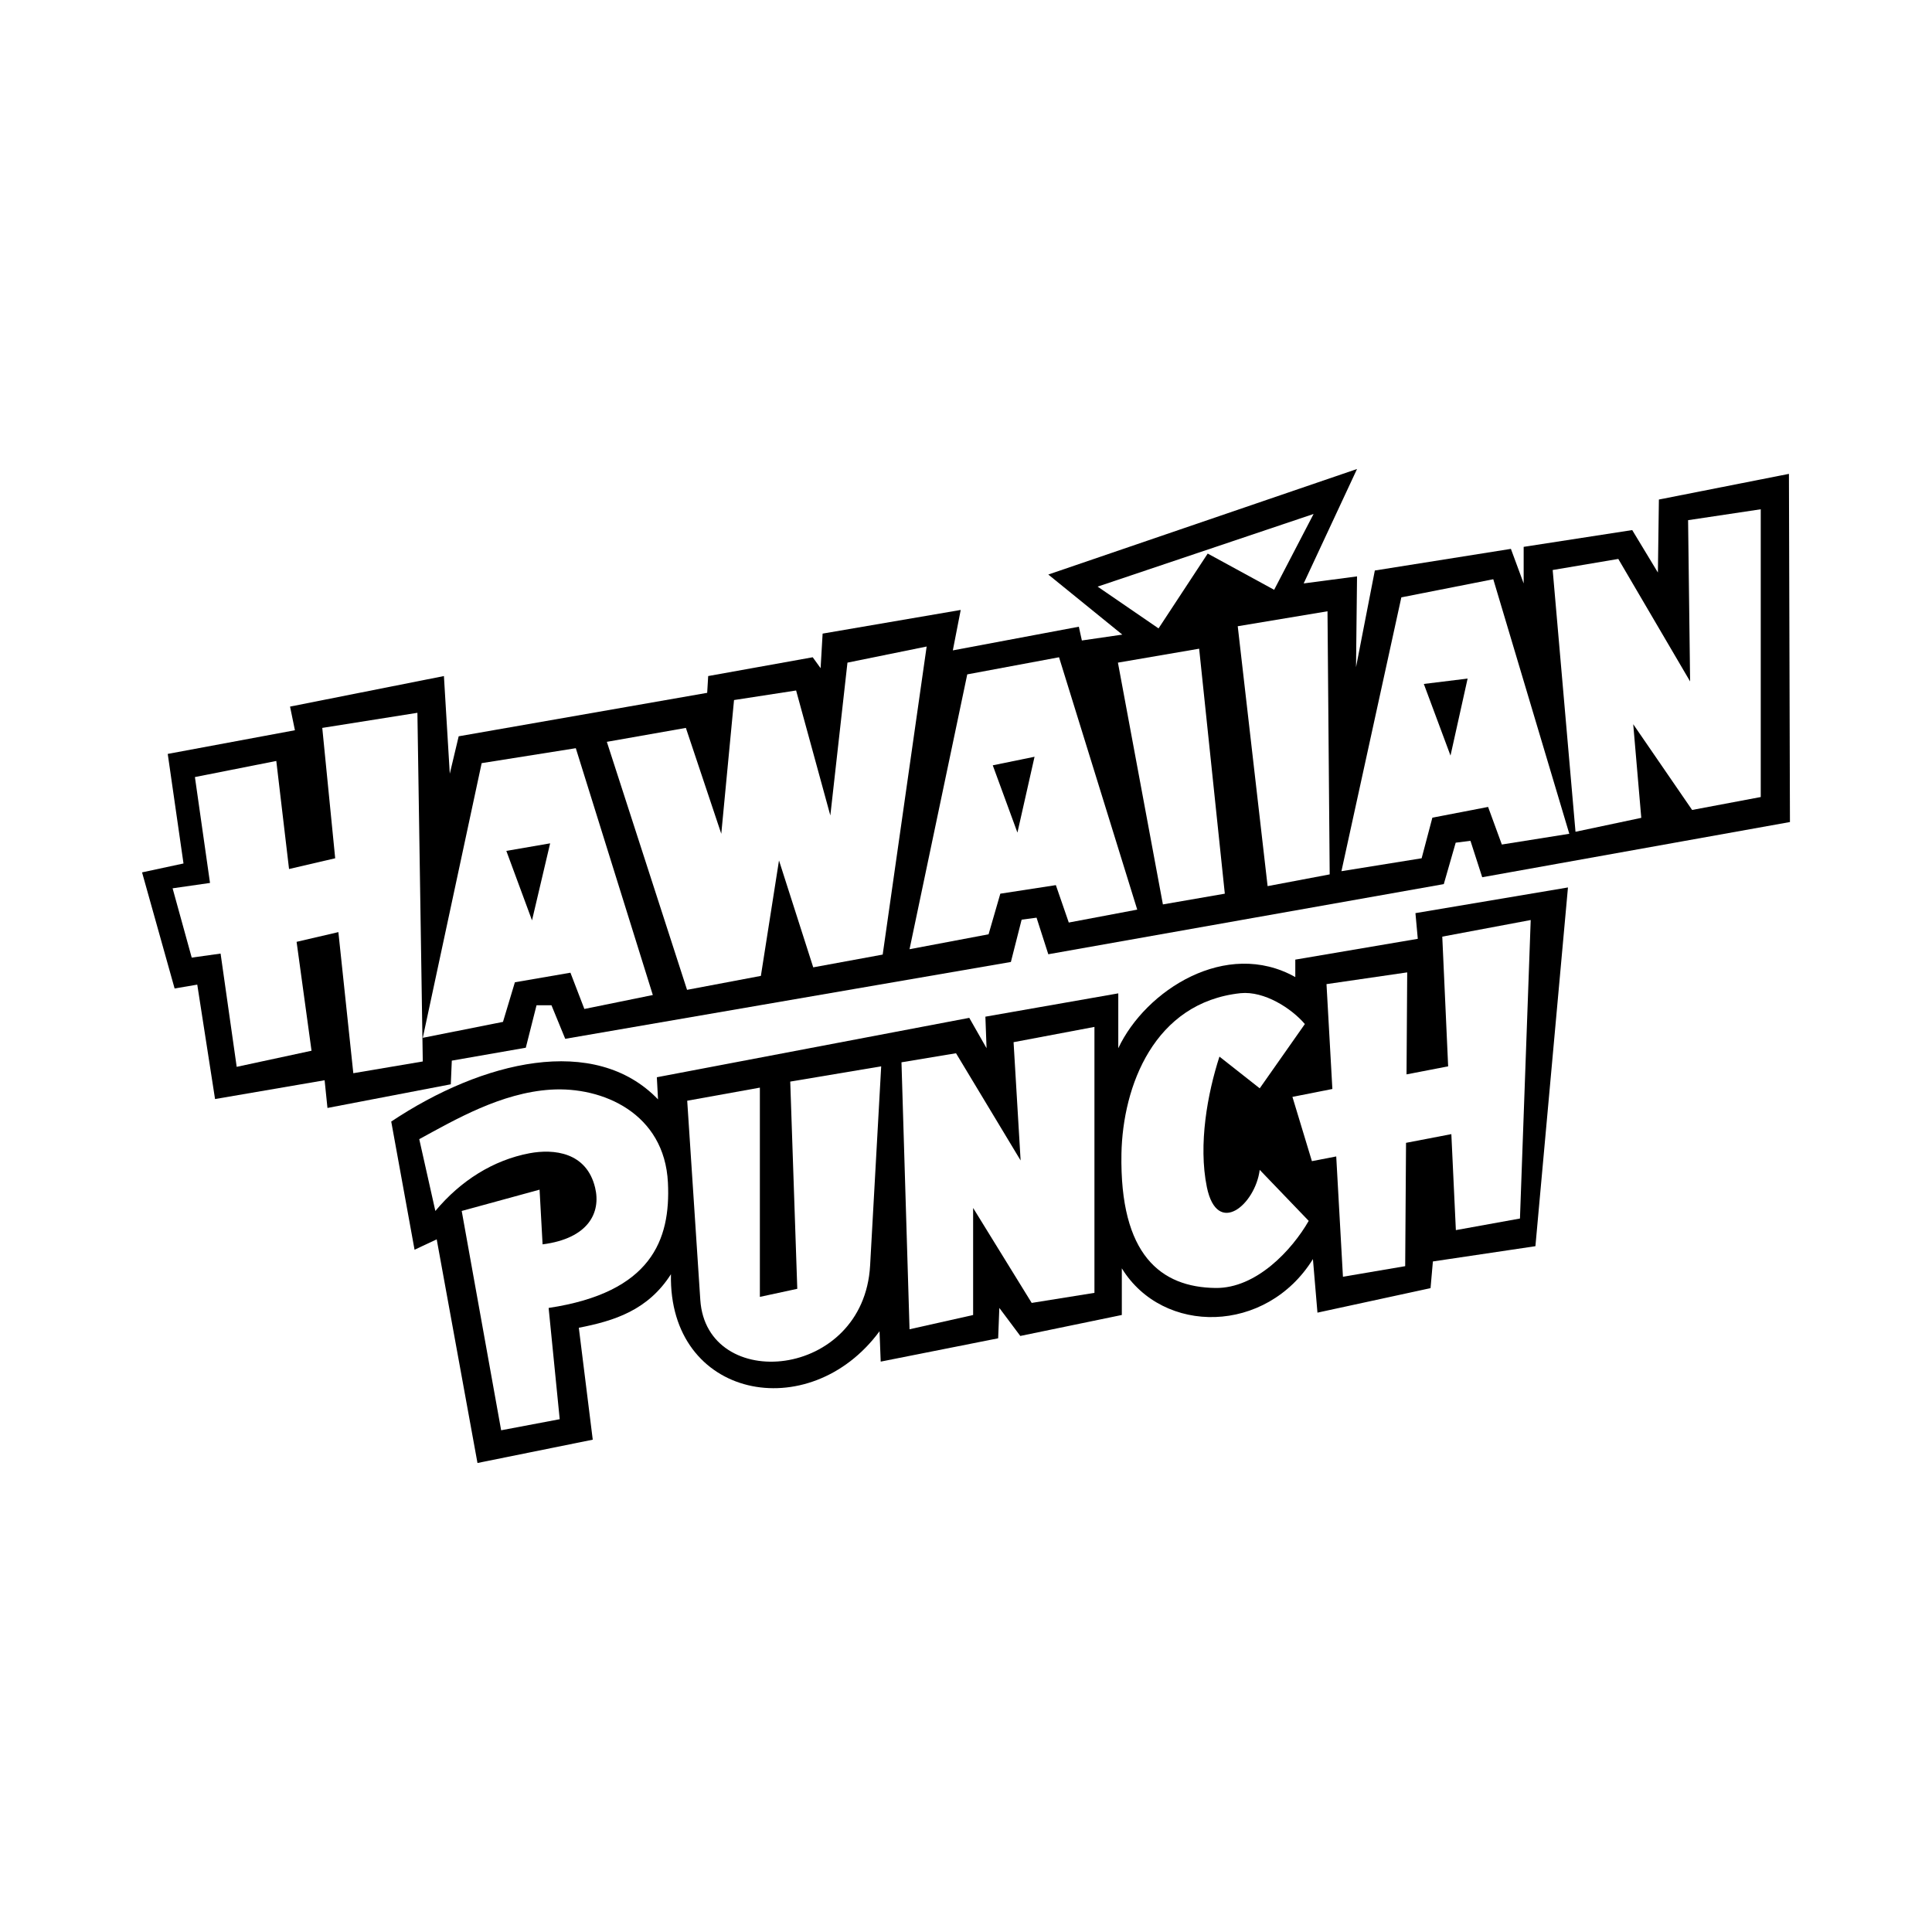 <?xml version="1.0" encoding="utf-8"?>
<!-- Generator: Adobe Illustrator 13.0.0, SVG Export Plug-In . SVG Version: 6.00 Build 14948)  -->
<!DOCTYPE svg PUBLIC "-//W3C//DTD SVG 1.0//EN" "http://www.w3.org/TR/2001/REC-SVG-20010904/DTD/svg10.dtd">
<svg version="1.0" id="Layer_1" xmlns="http://www.w3.org/2000/svg" xmlns:xlink="http://www.w3.org/1999/xlink" x="0px" y="0px"
	 width="192.756px" height="192.756px" viewBox="0 0 192.756 192.756" enable-background="new 0 0 192.756 192.756"
	 xml:space="preserve">
<g>
	<polygon fill-rule="evenodd" clip-rule="evenodd" fill="#FFFFFF" points="0,0 192.756,0 192.756,192.756 0,192.756 0,0 	"/>
	<path fill-rule="evenodd" clip-rule="evenodd" d="M57.749,132.471l1.39,11.166l-11.501,2.326l-4.068-22.314l-2.21,1.037
		l-2.327-12.789c9.09-6.061,20.306-8.771,26.618-2.211l-0.118-2.209l31.171-5.926l1.725,3.029l-0.117-3.146l13.259-2.326v5.473
		c2.712-5.775,10.764-10.964,17.661-7.098v-1.741l12.221-2.076l-0.234-2.562l15.217-2.562l-3.247,35.791l-10.229,1.523l-0.234,2.662
		l-11.283,2.445l-0.452-5.342c-4.654,7.5-14.949,7.602-19.067,0.922v4.654l-10.128,2.092l-2.093-2.797l-0.117,3.031l-11.718,2.326
		l-0.118-3.029c-7.014,9.508-21.076,6.729-20.809-5.691C64.646,130.73,61.281,131.785,57.749,132.471L57.749,132.471z"/>
	<polygon fill-rule="evenodd" clip-rule="evenodd" points="14.173,87.037 18.308,86.149 16.735,75.218 29.424,72.857 28.938,70.497 
		44.29,67.45 44.875,77.193 45.763,73.46 70.556,69.124 70.656,67.45 81.085,65.575 81.872,66.664 82.073,63.215 95.851,60.854 
		95.064,64.889 107.636,62.528 107.938,63.901 111.972,63.315 104.589,57.322 135.392,46.792 130.068,58.209 135.392,57.506 
		135.291,66.563 137.167,56.92 150.743,54.761 152.016,58.209 152.016,54.56 162.847,52.886 165.408,57.121 165.508,49.839 
		178.482,47.278 178.583,82.015 147.881,87.522 146.709,83.89 145.235,84.074 144.047,88.208 104.589,95.206 103.417,91.557 
		101.928,91.757 100.856,95.976 56.393,103.643 55.02,100.295 53.53,100.295 52.459,104.531 45.077,105.82 44.976,108.18 
		32.671,110.541 32.387,107.777 21.456,109.652 19.681,98.236 17.421,98.621 14.173,87.037 	"/>
	<polygon fill-rule="evenodd" clip-rule="evenodd" fill="#FFFFFF" points="130.889,115.848 128.946,109.436 132.931,108.648 
		132.345,98.186 140.397,97.014 140.33,107.191 144.482,106.389 143.896,93.448 152.719,91.791 151.647,121.572 145.252,122.729 
		144.801,113.152 140.28,114.021 140.196,126.326 133.986,127.381 133.316,115.379 130.889,115.848 	"/>
	<path fill-rule="evenodd" clip-rule="evenodd" fill="#FFFFFF" d="M130.186,102.17l-4.503,6.412l-4.018-3.164
		c-1.188,3.666-2.127,8.756-1.256,13.023c1.038,5.006,4.838,1.725,5.273-1.725l4.888,5.09c-1.657,2.896-5.223,6.746-9.291,6.695
		c-5.457-0.066-9.575-3.279-9.392-13.408c0.135-6.713,3.248-15.084,11.887-16.004C126.135,98.855,128.847,100.596,130.186,102.17
		L130.186,102.17z"/>
	<polygon fill-rule="evenodd" clip-rule="evenodd" fill="#FFFFFF" points="97.089,120.518 97.089,131.199 90.745,132.621 
		89.941,105.986 95.382,105.082 101.827,115.779 101.124,103.979 109.193,102.455 109.193,128.988 102.932,129.992 97.089,120.518 	
		"/>
	<path fill-rule="evenodd" clip-rule="evenodd" fill="#FFFFFF" d="M68.563,109.82l7.249-1.307v20.877l3.733-0.805l-0.703-20.674
		l9.074-1.523l-1.105,19.871c-0.636,11.418-16.322,12.756-16.942,3.432L68.563,109.82L68.563,109.82z"/>
	<path fill-rule="evenodd" clip-rule="evenodd" fill="#FFFFFF" d="M43.436,120.818l-1.607-7.164
		c3.566-1.941,8.153-4.621,13.108-4.939c5.207-0.334,11.367,2.377,11.702,9.275c0.285,5.742-1.674,10.965-11.902,12.504l1.105,11.1
		l-5.843,1.105l-3.934-21.881l7.768-2.125l0.301,5.457c4.57-0.586,5.843-3.164,5.24-5.658c-0.854-3.549-4.118-3.885-6.546-3.432
		C49.211,115.746,45.964,117.789,43.436,120.818L43.436,120.818z"/>
	<polygon fill-rule="evenodd" clip-rule="evenodd" fill="#FFFFFF" points="162.947,72.255 163.75,81.596 157.188,82.986 
		154.911,56.87 161.457,55.765 168.622,67.986 168.421,51.898 175.67,50.81 175.67,79.52 168.823,80.809 162.947,72.255 	"/>
	<polygon fill-rule="evenodd" clip-rule="evenodd" fill="#FFFFFF" points="109.511,58.527 131.057,51.279 127.122,58.845 
		120.493,55.229 115.588,62.696 109.511,58.527 	"/>
	<polygon fill-rule="evenodd" clip-rule="evenodd" fill="#FFFFFF" points="142.908,81.579 141.837,85.63 133.835,86.919 
		139.812,59.599 148.985,57.791 156.569,83.186 149.839,84.258 148.467,80.508 142.908,81.579 	"/>
	<polygon fill-rule="evenodd" clip-rule="evenodd" fill="#FFFFFF" points="123.489,62.479 132.445,60.988 132.663,87.238 
		126.469,88.409 123.489,62.479 	"/>
	<polygon fill-rule="evenodd" clip-rule="evenodd" fill="#FFFFFF" points="111.536,66.111 119.639,64.721 122.2,89.163 
		116.023,90.234 111.536,66.111 	"/>
	<polygon fill-rule="evenodd" clip-rule="evenodd" fill="#FFFFFF" points="105.343,88.309 99.802,89.163 98.63,93.214 
		90.745,94.704 96.503,67.283 105.66,65.575 113.462,90.753 106.632,92.042 105.343,88.309 	"/>
	<polygon fill-rule="evenodd" clip-rule="evenodd" fill="#FFFFFF" points="77.721,85.848 75.913,97.365 68.547,98.756 
		60.545,74.013 68.43,72.623 71.962,83.186 73.234,69.844 79.428,68.89 82.843,81.362 84.551,66.111 92.452,64.504 88.066,95.239 
		81.136,96.512 77.721,85.848 	"/>
	<polygon fill-rule="evenodd" clip-rule="evenodd" fill="#FFFFFF" points="56.912,97.047 51.371,98.002 50.183,101.953 
		42.181,103.543 48.056,76.139 57.448,74.648 65.132,99.273 58.302,100.664 56.912,97.047 	"/>
	<polygon fill-rule="evenodd" clip-rule="evenodd" fill="#FFFFFF" points="41.645,71.116 42.181,105.902 35.25,107.074 
		33.76,92.997 29.591,93.967 31.082,104.832 23.615,106.439 22.008,95.139 19.128,95.541 17.22,88.627 20.953,88.091 19.447,77.528 
		27.566,75.921 28.838,86.702 33.442,85.63 32.153,72.623 41.645,71.116 	"/>
	<polygon fill-rule="evenodd" clip-rule="evenodd" points="142.055,68.237 146.424,67.701 144.717,75.385 142.055,68.237 	"/>
	<polygon fill-rule="evenodd" clip-rule="evenodd" points="99.048,76.356 103.217,75.502 101.509,83.069 99.048,76.356 	"/>
	<polygon fill-rule="evenodd" clip-rule="evenodd" points="50.517,84.894 54.887,84.14 53.079,91.825 50.517,84.894 	"/>
</g>
</svg>
